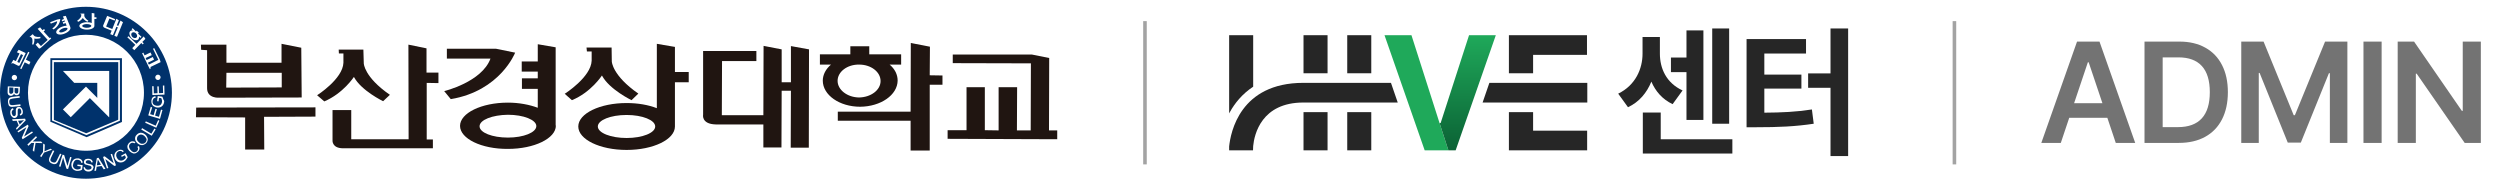 <svg width="349" height="25" viewBox="0 0 349 25" fill="none" xmlns="http://www.w3.org/2000/svg">
<path d="M2.525 16.854L2.755 17.37L3.1 17.026C3.214 16.911 3.301 16.825 3.358 16.768C3.243 16.796 3.128 16.796 3.013 16.825L2.525 16.854Z" fill="#00326C"/>
<path d="M2.154 13.007C2.183 13.036 2.24 13.064 2.297 13.064C2.355 13.064 2.412 13.064 2.441 13.036C2.498 13.007 2.527 12.978 2.527 12.921C2.556 12.863 2.556 12.777 2.556 12.662V12.318L2.039 12.289V12.662C2.039 12.748 2.039 12.835 2.039 12.863C2.068 12.921 2.096 12.978 2.154 13.007Z" fill="#00326C"/>
<path d="M3.216 7.696L2.929 7.553L2.412 8.644L2.699 8.787L3.216 7.696Z" fill="#00326C"/>
<path d="M19.062 5.227C19.206 5.084 19.148 4.825 18.976 4.653C18.804 4.481 18.545 4.452 18.402 4.596C18.258 4.739 18.316 4.998 18.488 5.17C18.66 5.342 18.918 5.371 19.062 5.227Z" fill="#00326C"/>
<path d="M13.608 22.566L13.521 23.082L14.096 22.996L13.837 22.566C13.751 22.422 13.694 22.336 13.665 22.25C13.636 22.336 13.636 22.451 13.608 22.566Z" fill="#00326C"/>
<path d="M16.478 8.672H7.521V16.739L12.029 18.605L16.507 16.71V8.672H16.478ZM15.215 16.366L12.545 13.696L9.876 16.366L8.785 15.275L12 12.088L13.579 13.667V11.571H10.364L8.785 9.906H15.244V16.366H15.215Z" fill="#00326C"/>
<path d="M7.033 16.998L12.086 19.151L17.024 17.026V8.127H7.033V16.998ZM7.292 8.385H16.737V16.854L12.057 18.864L7.263 16.826L7.292 8.385Z" fill="#00326C"/>
<path d="M1.32 12.978C1.348 13.007 1.377 13.036 1.406 13.064C1.435 13.093 1.492 13.093 1.549 13.093C1.607 13.093 1.664 13.093 1.722 13.036C1.779 13.007 1.808 12.95 1.836 12.892C1.865 12.835 1.865 12.749 1.865 12.634V12.232L1.291 12.203V12.634C1.291 12.72 1.291 12.749 1.291 12.777C1.291 12.892 1.291 12.921 1.32 12.978Z" fill="#00326C"/>
<path d="M12 0.949C5.368 0.949 0 6.318 0 12.949C0 19.581 5.368 24.949 12 24.949C18.632 24.949 24 19.581 24 12.949C24 6.318 18.632 0.949 12 0.949ZM22.938 11.944L22.966 13.208L21.273 13.265L21.244 12.031H21.445L21.474 13.035L21.99 13.007L21.962 12.059H22.163L22.191 13.007L22.766 12.978L22.737 11.944H22.938ZM22.048 11.169C21.847 11.169 21.675 10.997 21.675 10.796C21.675 10.595 21.847 10.423 22.048 10.423C22.249 10.423 22.421 10.595 22.421 10.796C22.392 11.026 22.249 11.169 22.048 11.169ZM21.014 7.322L21.187 7.696L20.325 8.098L20.469 8.385L21.33 7.954L21.502 8.327L20.641 8.758L20.785 9.016L22.105 8.356L21.359 6.806L21.531 6.72L22.306 8.299L22.421 8.672L20.986 9.361L21.072 9.533L20.899 9.619L19.837 7.437L20.01 7.351L20.182 7.724L21.014 7.322ZM18.172 4.365C18.258 4.279 18.402 4.222 18.546 4.251L18.373 4.078L18.517 3.935L18.976 4.394L19.091 4.279L19.378 4.566L19.263 4.681L19.751 5.141L19.608 5.284L19.435 5.112C19.435 5.255 19.407 5.37 19.321 5.485C19.12 5.715 18.689 5.629 18.373 5.342C18.057 4.997 17.971 4.566 18.172 4.365ZM17.943 5.054L19.062 6.117L20.067 5.083L20.297 5.428L19.866 5.858L20.067 6.059L19.923 6.203L19.723 6.002L18.746 7.007L18.459 6.72L18.89 6.26L17.77 5.198L17.943 5.054ZM20.096 12.949C20.096 17.428 16.479 21.045 12 21.045C7.522 21.045 3.904 17.428 3.904 12.949C3.904 8.471 7.522 4.854 12 4.854C16.479 4.854 20.096 8.471 20.096 12.949ZM14.412 3.533L14.957 2.212L16.077 2.672L15.99 2.873L15.273 2.586L14.813 3.705L15.675 4.05L16.249 2.614L16.593 2.844L16.306 3.533L16.507 3.619L16.823 2.873L17.168 3.102L16.335 5.141L15.962 4.997L16.45 3.82L16.249 3.734L15.761 4.911L15.388 4.767L15.588 4.279L14.584 3.877C14.297 3.705 14.412 3.533 14.412 3.533ZM12.775 1.81L13.177 1.868V2.413H13.464V2.643H13.177V3.59C13.177 3.59 13.177 3.59 13.177 3.619C13.177 3.906 12.718 4.136 12.143 4.136C11.569 4.136 11.081 3.906 11.081 3.619C11.081 3.332 11.541 3.102 12.143 3.102C12.402 3.102 12.632 3.131 12.804 3.217V1.81H12.775ZM11.34 2.184V1.983H11.225V1.897H11.77V2.212C11.77 2.212 11.77 2.528 12.345 2.901L12.201 3.045C12.201 3.045 11.713 2.815 11.569 2.499C11.569 2.499 11.34 2.873 10.909 3.045L10.765 2.901C10.765 2.901 11.34 2.528 11.34 2.184ZM8.785 2.299L9.187 2.212L9.818 3.791C9.818 3.791 9.818 3.791 9.818 3.82C9.933 4.078 9.56 4.48 9.043 4.681C8.498 4.911 7.981 4.854 7.866 4.595C7.751 4.337 8.124 3.935 8.641 3.734C8.871 3.648 9.1 3.59 9.301 3.59L9.158 3.217L8.842 3.332L8.756 3.131L9.072 2.987L9.014 2.844L8.699 2.987L8.612 2.787L8.928 2.643L8.785 2.299ZM7.981 2.729L8.411 2.643C8.411 2.643 8.411 3.533 7.493 4.107L7.292 3.992C7.292 3.992 7.981 3.504 7.981 2.959L7.091 3.303L7.005 3.102L7.981 2.729ZM5.598 3.82L5.943 4.222L6.144 4.05L6.287 4.222L6.086 4.394L6.919 5.313L7.005 5.227L7.148 5.37L5.684 6.691C5.483 6.863 5.397 6.72 5.397 6.72L4.967 6.232L5.282 5.944L5.713 6.432L6.66 5.571L5.254 4.021L5.598 3.82ZM4.565 4.767L4.766 4.997C4.766 4.997 4.967 5.227 5.655 5.141L5.627 5.342C5.627 5.342 5.11 5.485 4.794 5.37C4.794 5.37 4.852 5.801 4.679 6.203H4.478C4.478 6.203 4.651 5.543 4.421 5.284L4.278 5.141L4.191 5.198L4.134 5.141L4.565 4.767ZM4.105 7.322L3.617 8.327L4.249 8.643L4.077 9.016L3.445 8.7L2.986 9.648L2.813 9.562L3.933 7.236L4.105 7.322ZM1.866 8.356L2.211 8.528L2.727 7.466L2.354 7.294L2.612 6.949L3.589 7.409L2.813 9.016C2.813 9.016 2.727 9.275 2.498 9.16L1.751 8.787L1.694 8.901L1.579 8.844L1.866 8.356ZM2.383 10.825C2.383 11.026 2.211 11.198 2.01 11.198C1.809 11.198 1.636 11.026 1.636 10.825C1.636 10.624 1.809 10.452 2.01 10.452C2.211 10.452 2.383 10.624 2.383 10.825ZM1.062 12.691L1.091 12.059L2.785 12.117L2.756 12.748C2.756 12.863 2.727 12.978 2.699 13.064C2.67 13.15 2.612 13.208 2.526 13.236C2.44 13.294 2.383 13.294 2.297 13.294C2.211 13.294 2.153 13.265 2.096 13.236C2.038 13.208 1.981 13.121 1.952 13.064C1.923 13.179 1.866 13.236 1.78 13.294C1.694 13.351 1.608 13.38 1.522 13.38C1.435 13.38 1.378 13.351 1.292 13.322C1.234 13.294 1.177 13.236 1.148 13.208C1.12 13.15 1.091 13.093 1.062 13.007C1.062 12.892 1.062 12.777 1.062 12.691ZM1.12 14.299C1.091 14.155 1.12 14.011 1.148 13.897C1.177 13.782 1.263 13.696 1.349 13.638C1.435 13.581 1.579 13.552 1.751 13.523L2.727 13.409L2.756 13.638L1.78 13.753C1.636 13.782 1.522 13.81 1.464 13.839C1.407 13.868 1.349 13.925 1.321 14.011C1.292 14.069 1.292 14.155 1.292 14.27C1.321 14.442 1.349 14.557 1.435 14.614C1.522 14.672 1.665 14.7 1.866 14.672L2.842 14.557L2.871 14.787L1.895 14.901C1.722 14.93 1.579 14.93 1.493 14.901C1.378 14.873 1.292 14.815 1.234 14.729C1.177 14.586 1.148 14.471 1.12 14.299ZM1.464 15.964C1.435 15.82 1.407 15.677 1.435 15.562C1.435 15.447 1.493 15.361 1.55 15.275C1.608 15.188 1.722 15.131 1.809 15.102L1.895 15.303C1.809 15.332 1.751 15.389 1.722 15.418C1.694 15.476 1.665 15.533 1.636 15.619C1.636 15.705 1.636 15.791 1.665 15.877C1.694 15.964 1.722 16.021 1.751 16.078C1.78 16.136 1.837 16.165 1.895 16.193C1.952 16.222 2.01 16.222 2.038 16.193C2.096 16.193 2.124 16.165 2.153 16.107C2.182 16.078 2.211 16.021 2.211 15.935C2.211 15.877 2.211 15.791 2.211 15.619C2.211 15.447 2.211 15.332 2.211 15.275C2.239 15.188 2.268 15.102 2.325 15.045C2.383 14.988 2.44 14.959 2.526 14.93C2.612 14.901 2.699 14.901 2.785 14.93C2.871 14.959 2.928 15.016 3.014 15.102C3.072 15.188 3.129 15.275 3.158 15.389C3.187 15.504 3.215 15.619 3.187 15.734C3.187 15.849 3.129 15.935 3.072 15.992C3.014 16.05 2.928 16.107 2.842 16.136L2.756 15.935C2.842 15.906 2.928 15.849 2.957 15.763C2.986 15.677 2.986 15.59 2.957 15.447C2.928 15.303 2.871 15.217 2.813 15.188C2.756 15.131 2.67 15.131 2.612 15.16C2.555 15.188 2.498 15.217 2.498 15.275C2.469 15.332 2.469 15.447 2.469 15.648C2.469 15.82 2.469 15.964 2.469 16.05C2.44 16.165 2.411 16.251 2.354 16.308C2.297 16.366 2.239 16.423 2.153 16.452C2.067 16.48 1.981 16.48 1.895 16.452C1.809 16.423 1.722 16.366 1.665 16.279C1.55 16.193 1.493 16.078 1.464 15.964ZM2.239 17.916L2.612 17.514L2.325 16.854L1.78 16.882L1.694 16.653L3.502 16.566L3.589 16.796L2.325 18.117L2.239 17.916ZM3.158 19.437L3.043 19.236L3.675 17.772L2.555 18.49L2.44 18.318L3.876 17.399L3.99 17.6L3.359 19.064L4.478 18.346L4.593 18.519L3.158 19.437ZM4.766 21.189L4.565 20.988L4.766 19.954H4.392L3.962 20.356L3.818 20.184L5.024 19.007L5.167 19.179L4.565 19.753H5.742L5.943 19.983L4.967 19.954L4.766 21.189ZM5.77 21.935L5.598 21.791L6 21.217L6.029 20.04L6.258 20.184L6.23 20.787C6.23 20.901 6.23 21.016 6.201 21.131C6.287 21.102 6.402 21.045 6.517 20.988L7.062 20.758L7.263 20.901L6.144 21.303L5.77 21.935ZM7.923 22.796C7.837 22.882 7.751 22.911 7.636 22.911C7.522 22.94 7.378 22.882 7.234 22.825C7.091 22.767 6.976 22.681 6.919 22.595C6.861 22.509 6.833 22.394 6.833 22.279C6.833 22.165 6.89 22.021 6.947 21.877L7.378 20.988L7.579 21.074L7.148 21.964C7.091 22.107 7.062 22.193 7.033 22.279C7.033 22.366 7.033 22.423 7.091 22.48C7.12 22.538 7.206 22.595 7.292 22.624C7.435 22.681 7.55 22.71 7.665 22.681C7.751 22.653 7.866 22.538 7.952 22.337L8.383 21.447L8.584 21.533L8.153 22.423C8.096 22.595 8.01 22.71 7.923 22.796ZM9.273 23.543L8.813 22.021L8.44 23.284L8.239 23.227L8.727 21.59L8.957 21.648L9.416 23.169L9.789 21.906L9.99 21.964L9.502 23.6L9.273 23.543ZM10.22 23.284C10.249 23.399 10.335 23.485 10.421 23.543C10.507 23.6 10.622 23.629 10.737 23.657C10.823 23.657 10.938 23.657 11.024 23.629C11.11 23.6 11.196 23.571 11.254 23.543L11.282 23.227L10.794 23.169L10.823 22.968L11.541 23.055L11.454 23.686C11.34 23.772 11.225 23.801 11.081 23.83C10.966 23.858 10.823 23.858 10.708 23.858C10.536 23.83 10.392 23.772 10.277 23.686C10.163 23.6 10.077 23.485 10.019 23.342C9.962 23.198 9.962 23.055 9.962 22.882C9.99 22.71 10.048 22.566 10.134 22.452C10.22 22.308 10.335 22.222 10.479 22.165C10.622 22.107 10.766 22.107 10.938 22.107C11.053 22.136 11.168 22.165 11.254 22.222C11.34 22.279 11.426 22.337 11.454 22.423C11.512 22.509 11.541 22.595 11.541 22.71L11.34 22.739C11.311 22.653 11.311 22.566 11.282 22.538C11.254 22.48 11.196 22.452 11.139 22.394C11.081 22.366 10.995 22.337 10.909 22.308C10.823 22.308 10.708 22.308 10.651 22.308C10.565 22.337 10.507 22.366 10.45 22.423C10.392 22.48 10.364 22.509 10.335 22.566C10.277 22.653 10.249 22.767 10.22 22.882C10.163 23.026 10.163 23.169 10.22 23.284ZM12.947 23.657C12.89 23.744 12.832 23.801 12.718 23.858C12.632 23.916 12.517 23.944 12.402 23.944C12.258 23.944 12.115 23.944 12.029 23.887C11.914 23.858 11.828 23.772 11.77 23.686C11.713 23.6 11.684 23.485 11.655 23.37L11.857 23.342C11.857 23.428 11.885 23.485 11.943 23.543C11.971 23.6 12.029 23.629 12.115 23.657C12.201 23.686 12.287 23.715 12.373 23.686C12.459 23.686 12.546 23.657 12.603 23.629C12.66 23.6 12.718 23.571 12.746 23.514C12.775 23.456 12.804 23.428 12.775 23.37C12.775 23.313 12.746 23.284 12.718 23.227C12.689 23.198 12.632 23.169 12.574 23.141C12.517 23.112 12.431 23.112 12.258 23.055C12.115 23.026 12 22.997 11.943 22.968C11.857 22.94 11.799 22.882 11.77 22.825C11.742 22.767 11.713 22.681 11.713 22.624C11.713 22.538 11.742 22.452 11.77 22.394C11.828 22.308 11.885 22.251 11.971 22.222C12.057 22.193 12.172 22.165 12.287 22.165C12.402 22.165 12.517 22.165 12.632 22.222C12.718 22.251 12.804 22.308 12.861 22.394C12.919 22.48 12.947 22.566 12.947 22.653L12.746 22.681C12.718 22.566 12.689 22.509 12.632 22.452C12.574 22.394 12.459 22.366 12.345 22.366C12.201 22.366 12.115 22.394 12.057 22.452C12 22.509 11.971 22.566 11.971 22.624C11.971 22.681 12 22.739 12.029 22.767C12.086 22.796 12.201 22.854 12.373 22.882C12.546 22.911 12.689 22.94 12.746 22.968C12.861 23.026 12.919 23.055 12.976 23.141C13.034 23.198 13.062 23.284 13.062 23.37C13.005 23.485 12.976 23.571 12.947 23.657ZM14.469 23.629L14.182 23.169L13.493 23.284L13.407 23.83L13.177 23.858L13.521 22.078L13.751 22.021L14.727 23.571L14.469 23.629ZM15.962 23.169L14.699 22.193L15.129 23.456L14.928 23.514L14.383 21.906L14.612 21.82L15.876 22.796L15.445 21.533L15.646 21.476L16.191 23.083L15.962 23.169ZM17.569 22.337C17.483 22.423 17.397 22.509 17.282 22.566C17.139 22.653 16.995 22.681 16.823 22.681C16.679 22.681 16.536 22.653 16.392 22.566C16.277 22.48 16.163 22.366 16.077 22.222C15.99 22.078 15.962 21.935 15.962 21.763C15.962 21.619 15.99 21.476 16.077 21.332C16.163 21.217 16.277 21.102 16.421 21.016C16.536 20.959 16.622 20.93 16.737 20.901C16.852 20.901 16.938 20.901 17.024 20.93C17.11 20.959 17.196 21.016 17.282 21.102L17.139 21.246C17.081 21.189 17.024 21.131 16.966 21.102C16.909 21.074 16.852 21.074 16.765 21.074C16.679 21.074 16.622 21.102 16.536 21.131C16.45 21.188 16.364 21.246 16.335 21.303C16.277 21.361 16.249 21.418 16.249 21.504C16.22 21.562 16.22 21.648 16.22 21.705C16.22 21.82 16.277 21.935 16.335 22.05C16.421 22.193 16.479 22.279 16.593 22.337C16.679 22.394 16.794 22.423 16.909 22.423C17.024 22.423 17.11 22.394 17.225 22.337C17.311 22.279 17.397 22.222 17.454 22.165C17.512 22.078 17.569 22.021 17.569 21.964L17.426 21.677L16.995 21.906L16.909 21.734L17.541 21.389L17.828 21.935C17.713 22.136 17.655 22.251 17.569 22.337ZM19.464 20.815C19.435 20.959 19.349 21.102 19.206 21.217C19.062 21.332 18.919 21.418 18.804 21.418C18.66 21.447 18.546 21.418 18.402 21.332C18.258 21.275 18.143 21.16 18.029 21.045C17.914 20.901 17.828 20.787 17.799 20.643C17.77 20.5 17.77 20.356 17.828 20.241C17.885 20.098 17.971 19.983 18.086 19.897C18.201 19.782 18.345 19.724 18.488 19.724C18.632 19.724 18.775 19.753 18.919 19.839L18.775 20.011C18.66 19.954 18.574 19.925 18.459 19.925C18.373 19.925 18.287 19.983 18.201 20.04C18.115 20.126 18.029 20.212 18.029 20.327C18 20.442 18 20.528 18.057 20.643C18.086 20.758 18.143 20.844 18.23 20.93C18.316 21.045 18.431 21.131 18.517 21.189C18.632 21.246 18.718 21.275 18.832 21.246C18.947 21.217 19.034 21.188 19.091 21.131C19.177 21.045 19.235 20.959 19.263 20.844C19.292 20.729 19.263 20.614 19.177 20.5L19.378 20.385C19.464 20.5 19.493 20.672 19.464 20.815ZM20.612 19.581C20.584 19.724 20.526 19.839 20.44 19.954C20.325 20.069 20.21 20.155 20.067 20.212C19.923 20.27 19.78 20.27 19.636 20.241C19.493 20.212 19.349 20.126 19.234 20.04C19.034 19.868 18.89 19.667 18.861 19.437C18.832 19.208 18.89 19.007 19.062 18.834C19.148 18.72 19.292 18.633 19.407 18.576C19.55 18.519 19.694 18.519 19.837 18.547C19.981 18.576 20.124 18.662 20.239 18.748C20.383 18.863 20.469 18.978 20.526 19.122C20.641 19.322 20.641 19.437 20.612 19.581ZM21.187 18.949L19.723 18.088L19.837 17.887L21.129 18.662L21.56 17.944L21.732 18.059L21.187 18.949ZM21.818 17.83L20.268 17.141L20.354 16.94L21.732 17.543L22.077 16.767L22.249 16.854L21.818 17.83ZM22.335 16.595L20.699 16.107L21.043 14.93L21.244 14.988L20.957 15.935L21.445 16.078L21.703 15.188L21.904 15.246L21.646 16.136L22.191 16.308L22.479 15.303L22.679 15.361L22.335 16.595ZM22.909 14.27C22.88 14.442 22.823 14.586 22.737 14.7C22.651 14.815 22.536 14.901 22.392 14.959C22.249 15.016 22.105 15.016 21.933 15.016C21.761 14.988 21.617 14.93 21.474 14.844C21.33 14.758 21.244 14.643 21.187 14.499C21.129 14.356 21.129 14.212 21.129 14.04C21.158 13.925 21.187 13.81 21.215 13.724C21.273 13.638 21.33 13.552 21.416 13.523C21.502 13.466 21.588 13.437 21.703 13.437L21.732 13.638C21.646 13.667 21.56 13.667 21.531 13.696C21.474 13.724 21.416 13.782 21.388 13.839C21.359 13.897 21.33 13.983 21.301 14.069C21.301 14.184 21.301 14.27 21.301 14.327C21.33 14.413 21.359 14.471 21.388 14.528C21.445 14.586 21.474 14.614 21.531 14.643C21.617 14.7 21.732 14.729 21.876 14.758C22.019 14.787 22.163 14.758 22.249 14.729C22.364 14.7 22.45 14.614 22.507 14.528C22.565 14.442 22.593 14.327 22.622 14.212C22.622 14.126 22.622 14.011 22.593 13.925C22.565 13.839 22.536 13.753 22.507 13.696L22.191 13.667L22.134 14.155L21.933 14.126L22.019 13.409L22.651 13.495C22.737 13.61 22.765 13.724 22.794 13.868C22.909 14.011 22.938 14.155 22.909 14.27Z" fill="#00326C"/>
<path d="M8.757 3.963C8.441 4.107 8.211 4.308 8.269 4.422C8.326 4.566 8.613 4.566 8.929 4.422C9.245 4.308 9.474 4.078 9.417 3.963C9.388 3.848 9.072 3.848 8.757 3.963Z" fill="#00326C"/>
<path d="M11.482 3.62C11.482 3.763 11.77 3.878 12.114 3.878C12.459 3.878 12.746 3.763 12.746 3.62C12.746 3.476 12.459 3.361 12.114 3.361C11.77 3.361 11.482 3.476 11.482 3.62Z" fill="#00326C"/>
<path d="M20.153 18.977C20.038 18.891 19.952 18.833 19.837 18.805C19.722 18.776 19.636 18.776 19.521 18.805C19.406 18.833 19.349 18.891 19.263 18.977C19.148 19.092 19.119 19.235 19.119 19.408C19.119 19.58 19.234 19.723 19.435 19.896C19.578 20.039 19.751 20.097 19.923 20.068C20.095 20.068 20.21 19.982 20.325 19.867C20.44 19.723 20.468 19.58 20.468 19.436C20.411 19.264 20.296 19.12 20.153 18.977Z" fill="#00326C"/>
<path d="M28.91 7.007V12.318C28.91 13.782 30.604 13.639 30.604 13.639L42.116 13.61L42.058 6.663L39.302 6.117V8.758H31.609V6.232H28.049L28.078 6.95L28.91 7.007ZM31.609 10.165H39.331V12.203L31.58 12.232L31.609 10.165Z" fill="#201511"/>
<path d="M27.388 15.017L27.359 16.366L34.221 16.395V20.873H36.891L36.862 16.309L44.039 16.28V14.988L27.388 15.017Z" fill="#201511"/>
<path d="M49.406 10.74C50.44 12.664 53.483 14.128 53.483 14.128L54.43 13.238C50.813 10.74 50.784 8.845 50.784 8.845L50.727 6.922H47.282L47.311 7.467H47.942V8.759C47.856 11.027 44.268 13.295 44.268 13.295L45.272 14.156C47.913 13.037 49.406 10.74 49.406 10.74Z" fill="#201511"/>
<path d="M61.206 11.601V10.137H59.541V6.749L57.014 6.232L57.043 19.438H49.034V15.362H46.421V19.553C46.421 19.553 46.278 20.701 47.914 20.701H60.431V19.467H59.569V11.572L61.206 11.601Z" fill="#201511"/>
<path d="M71.914 7.35L69.244 6.805H62.383V8.183H68.469C67.263 11.455 62.01 12.719 62.01 12.719L62.928 13.838C69.847 12.69 71.914 7.35 71.914 7.35Z" fill="#201511"/>
<path d="M77.57 17.485V6.604L75.072 6.174V8.585H72.833V9.992H75.072V10.939H72.862V12.403H75.072V15.045C73.924 14.614 72.46 14.327 70.91 14.327C67.206 14.327 64.221 15.791 64.221 17.571C64.221 19.351 67.206 20.815 70.91 20.786C74.584 20.786 77.599 19.322 77.599 17.542C77.599 17.571 77.57 17.514 77.57 17.485ZM70.91 19.207C68.728 19.207 66.948 18.518 66.948 17.628C66.948 16.738 68.728 16.049 70.91 16.021C73.091 16.021 74.871 16.738 74.871 17.6C74.871 18.49 73.091 19.207 70.91 19.207Z" fill="#201511"/>
<path d="M84.03 10.539C85.064 12.491 88.164 13.984 88.164 13.984L89.112 13.065C85.466 10.539 85.408 8.587 85.408 8.587L85.379 6.635H81.877L81.934 7.18H82.595V8.472C82.509 10.769 78.834 13.094 78.834 13.094L79.839 13.984C82.509 12.893 84.03 10.539 84.03 10.539Z" fill="#201511"/>
<path d="M94.221 11.486H96.145V10.05H94.221V6.548L91.695 6.117V15.103C90.518 14.643 89.054 14.385 87.475 14.385C83.743 14.385 80.728 15.849 80.728 17.658C80.728 19.466 83.743 20.931 87.475 20.931C91.207 20.931 94.221 19.466 94.221 17.658C94.221 17.6 94.221 17.572 94.221 17.514V11.486ZM87.475 19.265C85.264 19.265 83.456 18.548 83.456 17.658C83.456 16.768 85.236 16.05 87.475 16.05C89.686 16.05 91.465 16.768 91.465 17.658C91.465 18.548 89.686 19.265 87.475 19.265Z" fill="#201511"/>
<path d="M110.413 6.433V11.486H109.121V6.892L106.595 6.404L106.566 16.079H100.767L100.796 8.529H105.59V7.122H98.154V15.993C98.154 15.993 97.867 17.313 99.906 17.371H106.566V20.586H109.092L109.121 12.663H110.413L110.384 20.615H112.91L112.939 6.892L110.413 6.433Z" fill="#201511"/>
<path d="M125.311 11.255C125.311 10.394 124.909 9.619 124.191 9.016H125.799V7.581H121.349V6.461H118.708V7.581H114.459V9.016H116.009C115.292 9.619 114.861 10.423 114.861 11.255C114.861 13.265 117.186 14.901 120.086 14.901C122.957 14.872 125.282 13.265 125.311 11.255ZM116.928 11.284C116.928 10.021 118.277 8.987 119.942 9.016C121.607 9.016 122.928 10.05 122.928 11.313C122.928 12.576 121.579 13.581 119.914 13.609C118.277 13.581 116.928 12.547 116.928 11.284Z" fill="#201511"/>
<path d="M131.569 10.538L129.79 10.509L129.818 6.519L127.148 6.002L127.12 15.591H116.957V16.854H127.12V21.016H129.79V11.83H131.569V10.538Z" fill="#201511"/>
<path d="M146.44 18.203L146.469 8.097L144.029 7.609H133.005V8.815L143.914 8.844L143.885 18.203H141.962L141.99 12.174H139.407V18.203L137.483 18.174V12.174H134.928V18.174H132.287V19.38L147.589 19.437V18.203H146.44Z" fill="#201511"/>
<line x1="159.838" y1="2.949" x2="159.838" y2="22.949" stroke="#A3A3A3" stroke-width="0.5"/>
<g clip-path="url(#clip0_15_11566)">
<path d="M185.327 4.914H181.971V10.227H185.327V4.914Z" fill="#262626"/>
<path d="M185.327 15.65H181.971V20.985H185.327V15.65Z" fill="#262626"/>
<path d="M191.43 15.65H188.074V20.985H191.43V15.65Z" fill="#262626"/>
<path d="M191.43 4.914H188.074V10.227H191.43V4.914Z" fill="#262626"/>
<path d="M214.021 7.66H221.543V4.914H210.643V10.227H214.021V7.66Z" fill="#262626"/>
<path d="M210.643 20.985H221.566V18.24H214.021V15.65H210.643V20.985Z" fill="#262626"/>
<path d="M194.178 11.566H181.971H181.948C173.097 11.566 171.791 18.486 171.588 20.45V20.986H174.921C174.921 20.986 174.921 20.763 174.944 20.383C175.101 18.732 176.115 14.312 181.948 14.312H181.971H195.124L194.178 11.566Z" fill="#262626"/>
<path d="M207.917 11.566L206.971 14.312H221.588V11.566H207.917Z" fill="#262626"/>
<path d="M174.944 4.914H171.588V15.829C171.633 15.762 171.655 15.695 171.701 15.628C172.354 14.445 173.39 13.128 174.944 12.102V4.914Z" fill="#262626"/>
<path d="M200.958 17.169L197.039 4.914H193.277L198.885 20.985H202.196L200.958 17.169Z" fill="#1FA95A"/>
<path d="M208.817 4.914H205.079L201.115 17.169H200.957L202.196 20.985H203.209L208.817 4.914Z" fill="url(#paint0_linear_15_11566)"/>
</g>
<path d="M241.389 3.973V17.273H239.025V3.973H241.389ZM237.795 4.246V16.746H235.432V10.066H233.264V8.035H235.432V4.246H237.795ZM241.838 19.441V21.434H229.338V15.711H231.838V19.441H241.838ZM231.721 7.488C231.721 9.539 232.6 11.57 234.885 12.625L233.498 14.539C232.072 13.865 231.115 12.752 230.529 11.395C229.904 12.938 228.84 14.236 227.268 14.969L225.9 13.074C228.322 11.902 229.299 9.598 229.299 7.488V5.164H231.721V7.488ZM258 3.973V21.785H255.539V12.254H252.414V10.242H255.539V3.973H258ZM252.121 5.457V7.469H246.301V10.418H251.477V12.371H246.301V15.73C248.762 15.711 250.735 15.623 252.942 15.281L253.196 17.273C250.598 17.664 248.274 17.762 245.227 17.762H243.821V5.457H252.121Z" fill="#262626"/>
<line x1="272.838" y1="2.949" x2="272.838" y2="22.949" stroke="#A3A3A3" stroke-width="0.5"/>
<path d="M284.968 19.949L289.954 5.806H293.089L298.075 19.949H295.361L294.187 16.448H288.863L287.689 19.949H284.968ZM293.497 14.404L291.577 8.692H291.466L289.546 14.404H293.497ZM299.374 19.949V5.806H304.25C305.645 5.806 306.849 6.089 307.862 6.655C308.879 7.217 309.657 8.027 310.196 9.086C310.739 10.145 311.011 11.404 311.011 12.864C311.011 14.328 310.739 15.591 310.196 16.655C309.653 17.719 308.868 18.534 307.841 19.1C306.814 19.666 305.587 19.949 304.16 19.949H299.374ZM304.036 17.746C305.514 17.746 306.626 17.339 307.371 16.524C308.117 15.709 308.49 14.489 308.49 12.864C308.49 11.248 308.122 10.034 307.385 9.224C306.649 8.414 305.557 8.009 304.112 8.009H301.909V17.746H304.036ZM315.995 5.806L320.201 16.082H320.367L324.579 5.806H327.694V19.949H325.249V10.219H325.118L321.195 19.908H319.372L315.443 10.184H315.325V19.949H312.88V5.806H315.995ZM332.476 19.949H329.941V5.806H332.476V19.949ZM346.326 19.949H344.068L337.369 10.288H337.252V19.949H334.717V5.806H337.003L343.674 15.474H343.799V5.806H346.326V19.949Z" fill="#737373"/>
<defs>
<linearGradient id="paint0_linear_15_11566" x1="204.887" y1="4.914" x2="204.887" y2="20.985" gradientUnits="userSpaceOnUse">
<stop stop-color="#1FA95A"/>
<stop offset="1" stop-color="#0B6235"/>
</linearGradient>
<clipPath id="clip0_15_11566">
<rect width="50" height="16.071" fill="white" transform="translate(171.588 4.914)"/>
</clipPath>
</defs>
</svg>
